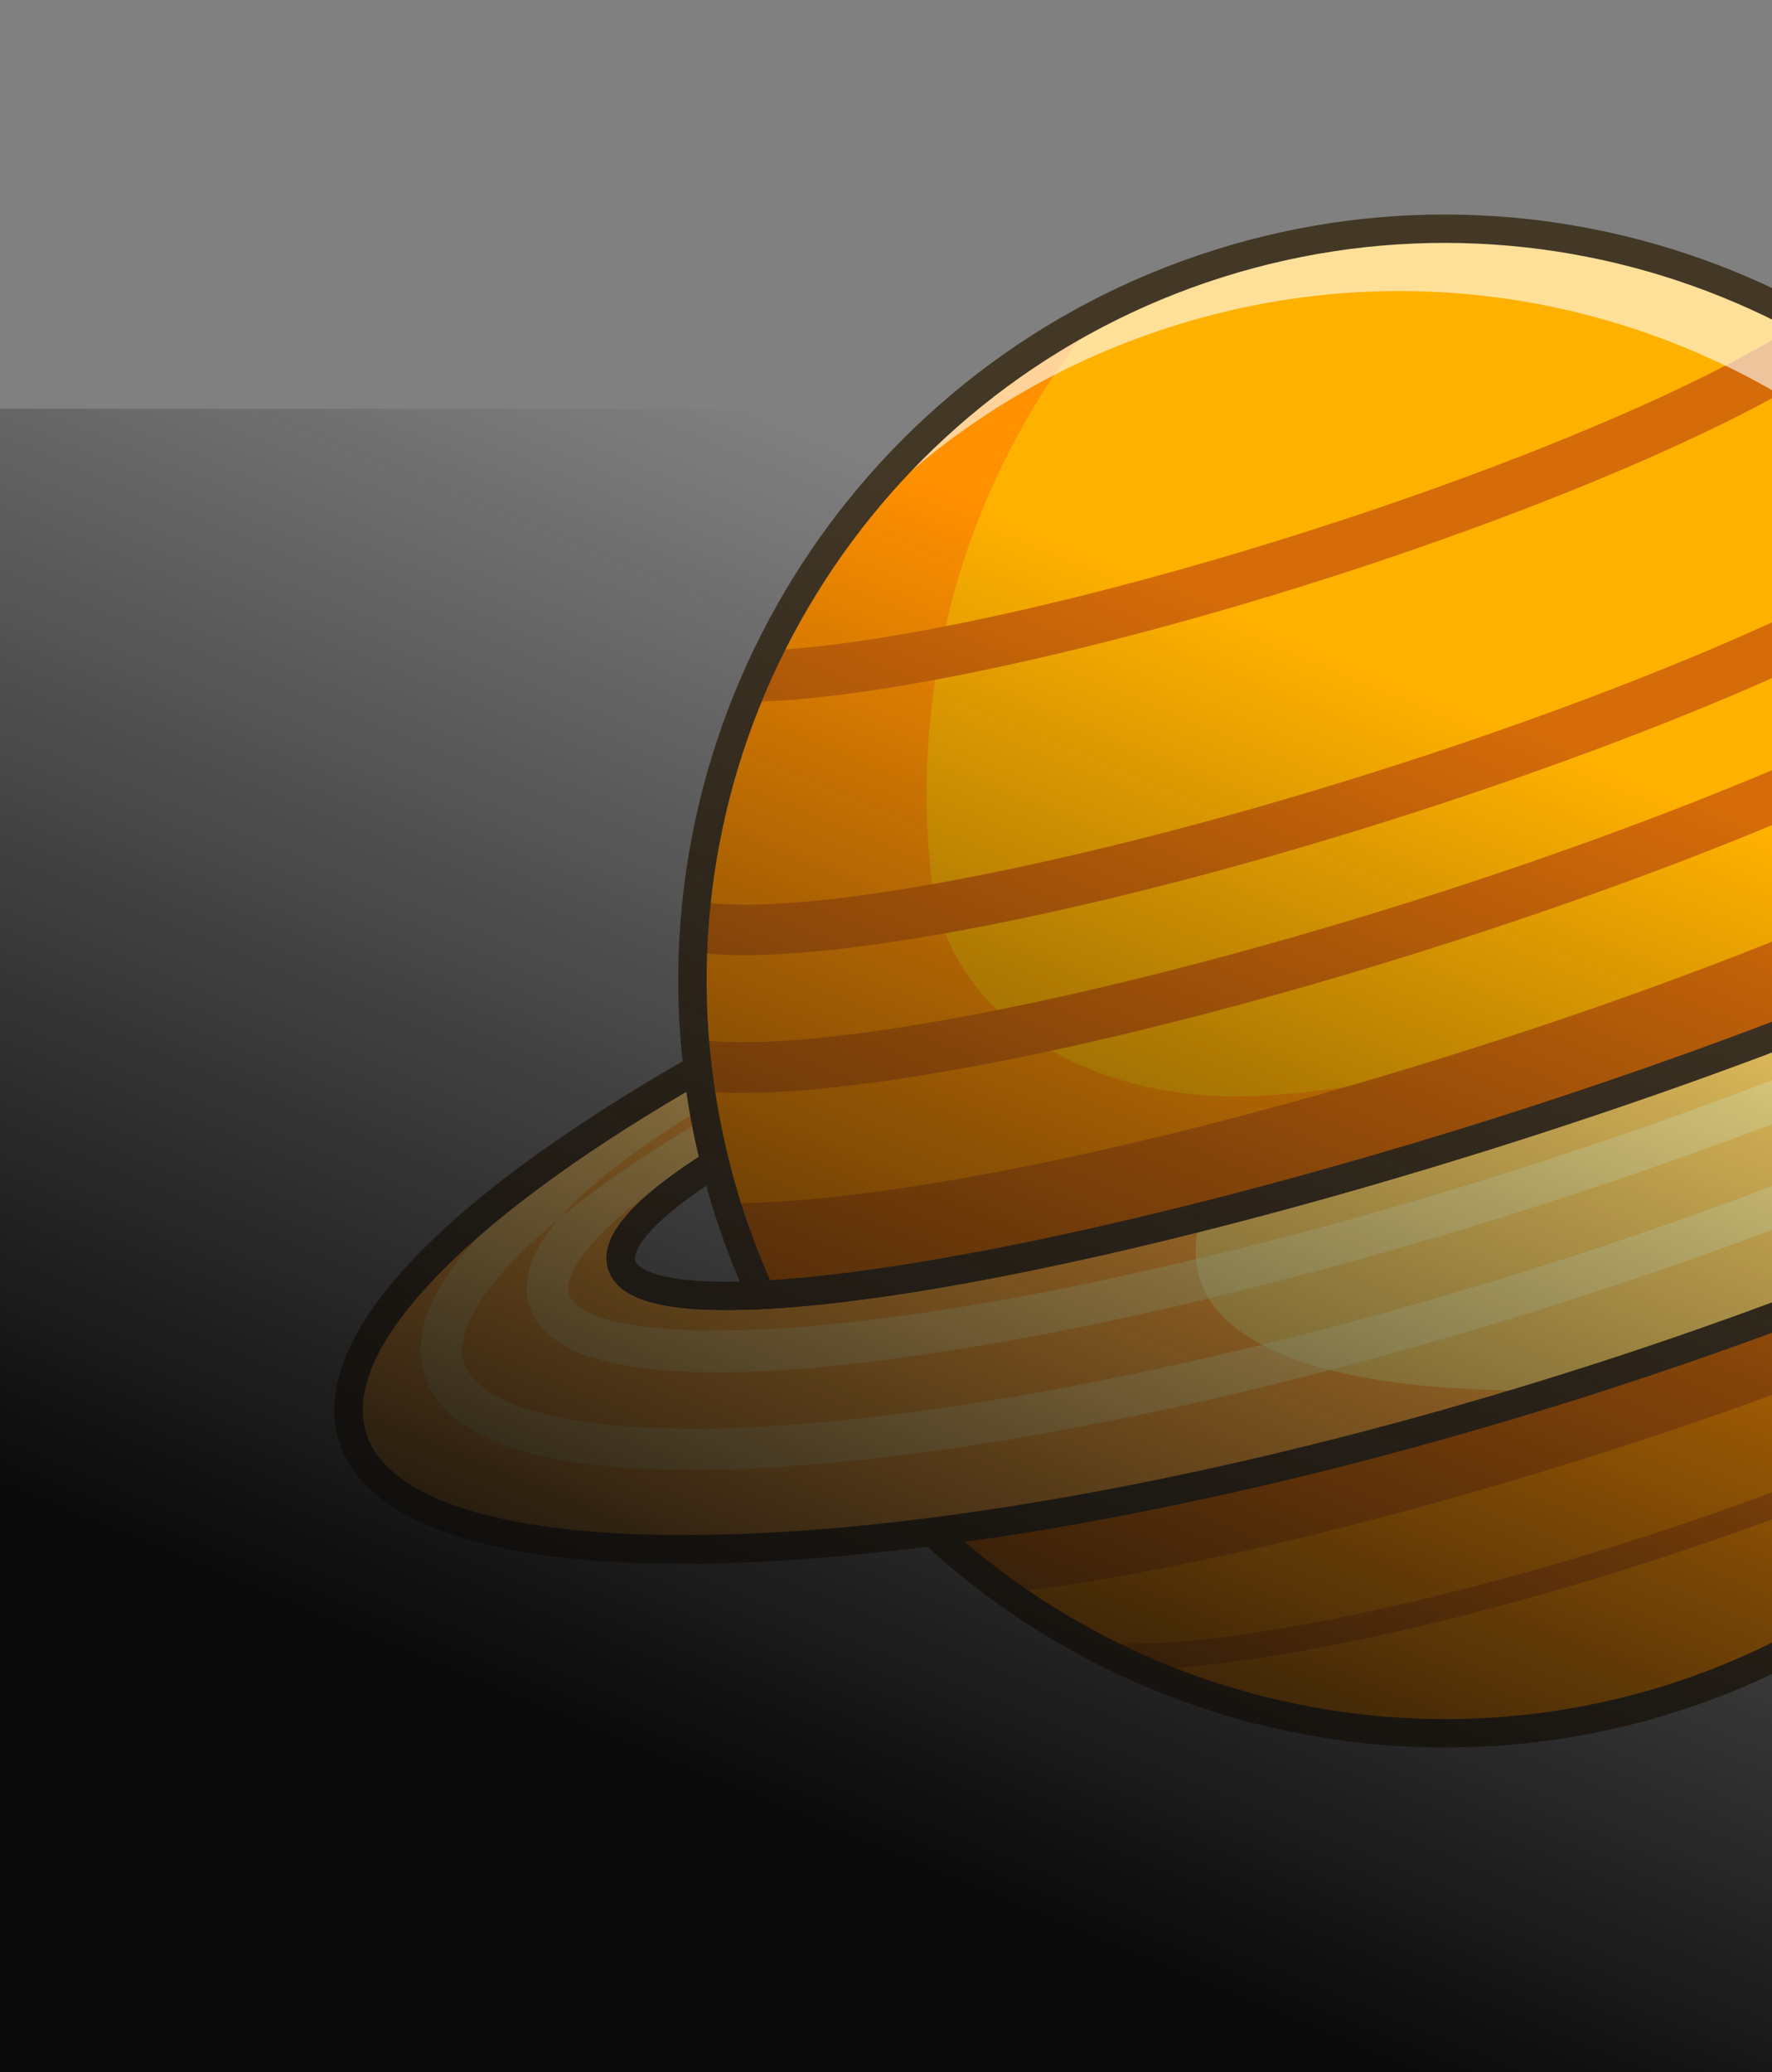 <svg width="373" height="436" viewBox="0 0 373 436" fill="none" xmlns="http://www.w3.org/2000/svg">
<rect x="0" y="0" width="373" height="436" fill="#808080" stroke="none"/>
<path d="M455.078 158.816C457.085 165.179 458.671 171.577 459.844 177.977C431.803 195.591 377.833 218.487 314.237 238.546C250.647 258.604 193.301 270.819 160.228 272.48C157.517 266.566 155.145 260.415 153.138 254.052C153.044 253.753 152.951 253.46 152.862 253.158C151.989 250.349 151.205 247.537 150.504 244.719C148.849 238.123 147.64 231.508 146.856 224.909C146.823 224.642 146.791 224.374 146.764 224.105C145.652 214.298 145.475 204.532 146.182 194.906C147.524 176.594 152.054 158.812 159.374 142.306C177.149 102.231 211.388 69.69 256.489 55.464C301.221 41.355 347.545 48.13 384.934 70.322C400.286 79.425 414.13 91.134 425.744 105.057C431.957 112.5 437.527 120.584 442.349 129.24C442.742 129.936 443.124 130.635 443.502 131.342C446.646 137.198 449.451 143.308 451.88 149.66C452.784 152.015 453.635 154.405 454.431 156.826C454.652 157.485 454.867 158.147 455.078 158.816Z" fill="#FFB100"/>
<path d="M458.952 239.436C457.595 245.776 455.858 252.009 453.74 258.104C450.783 266.671 447.086 274.962 442.718 282.883C423.774 317.247 392.1 344.662 351.724 357.397C311.26 370.16 269.49 365.834 234.211 348.469C226.463 344.653 219.027 340.21 211.995 335.18C206.474 331.243 201.206 326.941 196.215 322.307C235.928 317.229 282.358 306.927 330.969 291.594C379.574 276.263 423.512 258.062 458.952 239.436Z" fill="#FF9000"/>
<path d="M459.842 177.974C431.807 195.587 377.831 218.488 314.238 238.545C250.646 258.601 193.296 270.816 160.223 272.482C157.52 266.561 155.148 260.412 153.133 254.051C153.039 253.75 152.951 253.46 152.857 253.159C151.989 250.345 151.201 247.537 150.505 244.72C148.851 238.127 147.642 231.511 146.853 224.907C146.821 224.64 146.789 224.372 146.767 224.107C145.657 214.296 145.477 204.53 146.179 194.905C147.528 176.597 152.057 158.813 159.374 142.301C173.754 109.89 198.886 82.416 231.843 65.568C222.405 76.888 214.605 89.469 208.656 102.885C201.329 119.396 196.802 137.171 195.462 155.491C194.75 165.113 194.929 174.879 196.042 184.68C196.071 184.957 196.103 185.224 196.135 185.492C196.177 185.844 196.241 186.284 196.327 186.798C200.986 214.785 228.646 229.691 257.002 230.628C311.054 232.416 434.552 184.225 460.963 172.848C462.153 177.206 459.034 173.599 459.842 177.974Z" fill="#FF9000"/>
<path d="M330.969 291.594C379.574 276.263 423.512 258.062 458.952 239.436C457.595 245.776 455.858 252.009 453.74 258.104C426.352 273.39 383.39 291.168 333.975 306.754C286.643 321.683 243.006 331.569 211.995 335.181C206.474 331.244 201.207 326.942 196.215 322.308C235.928 317.229 282.357 306.927 330.969 291.594Z" fill="#D56B09"/>
<path d="M454.43 156.825C454.651 157.485 454.866 158.147 455.077 158.816C457.084 165.179 458.67 171.577 459.843 177.977C431.802 195.591 377.832 218.487 314.236 238.546C250.645 258.604 193.3 270.819 160.227 272.48C157.516 266.566 155.144 260.415 153.137 254.052C153.042 253.753 152.95 253.46 152.861 253.158C183.998 253.443 242.258 241.959 307.087 221.511C374.476 200.256 430.501 175.137 454.43 156.825Z" fill="#D56B09"/>
<path d="M145.275 200.162L147.09 189.647C168.376 193.323 226.54 182.233 288.531 162.68C362.488 139.352 411.443 114.354 421.58 101.716L429.905 108.393C416.493 125.115 360.97 151.021 291.743 172.856C227.288 193.187 168.427 204.161 145.275 200.162Z" fill="#D56B09"/>
<path d="M159.525 147.639L159.223 136.972C183.743 136.28 227.236 126.936 272.73 112.585C320.399 97.55 362.223 79.678 381.877 65.946L387.989 74.695C367.507 89.005 324.572 107.423 275.941 122.762C229.572 137.387 184.963 146.92 159.525 147.639Z" fill="#D56B09"/>
<path d="M146.103 229.399L147.425 218.81C171.993 221.873 232.123 210.172 297.051 189.693C365.156 168.21 423.3 141.856 438.444 125.602L446.252 132.877C429.72 150.619 371.051 177.542 300.263 199.869C232.971 221.094 172.459 232.685 146.103 229.399Z" fill="#D56B09"/>
<path d="M234.084 351.134L234.21 348.476L233.257 345.977L233.776 345.78L234.337 345.803C255.779 346.819 297.878 338.566 341.59 324.779C385.543 310.915 423.673 294.049 441.101 280.761L444.336 285.003C426.451 298.64 387.696 315.83 343.196 329.867C298.252 344.044 256.444 352.192 234.084 351.134Z" fill="#D56B09"/>
<path d="M334.69 364.782C284.558 374.438 232.104 359.742 194.182 324.494L189.515 320.157L195.835 319.347C236.798 314.106 283.215 303.528 330.068 288.749C376.924 273.969 421.011 256.005 457.564 236.796L463.202 233.832L461.87 240.062C449.736 296.765 407.876 342.815 352.621 360.243C346.7 362.112 340.71 363.622 334.69 364.782ZM203.049 324.404C243.646 359.114 299.652 370.672 350.826 354.551C401.987 338.413 441.224 296.795 454.557 245.076C418.872 263.315 376.61 280.326 331.865 294.44C287.116 308.555 242.741 318.875 203.049 324.404Z" fill="#433726"/>
<path d="M547.477 153.188C554.454 175.304 518.811 207.979 458.952 239.437C423.512 258.063 379.574 276.265 330.969 291.595C282.358 306.927 235.928 317.229 196.215 322.308C129.14 330.887 81.207 324.574 74.231 302.457C67.896 282.372 96.7 253.591 146.857 224.909C147.642 231.508 148.851 238.123 150.505 244.719C136.523 253.607 129.264 261.118 130.865 266.195C132.496 271.366 143.113 273.335 160.229 272.479C193.302 270.818 250.647 258.603 314.237 238.545C377.833 218.486 431.804 195.59 459.844 177.976C474.348 168.858 481.914 161.154 480.283 155.983C478.684 150.912 468.427 148.919 451.881 149.659C449.451 143.308 446.646 137.197 443.502 131.342C501.038 126.056 541.142 133.102 547.477 153.188Z" fill="#FFD666"/>
<path d="M149.852 242.05C150.065 242.94 150.278 243.832 150.506 244.727C136.519 253.61 129.255 261.112 130.859 266.192C132.496 271.375 143.122 273.341 160.229 272.479C182.162 271.379 214.794 265.631 252.843 256.027C251.871 259.128 251.495 262.119 251.744 264.946C237.081 268.469 222.922 271.432 209.547 273.793C151.399 284.053 122.226 280.186 119.723 272.249C118.255 267.616 125.445 257.275 149.852 242.05Z" fill="#FFA939"/>
<path d="M146.628 233.904L147.756 235.748C135.252 243.18 125.46 250 117.978 256.14C123.818 249.45 133.349 242.068 146.628 233.904Z" fill="#FF9000"/>
<path d="M148.887 237.577L147.754 235.748C147.968 235.605 148.209 235.472 148.452 235.338L148.887 237.577Z" fill="#FF9000"/>
<path d="M117.977 256.14C111.856 263.095 109.741 269.294 111.489 274.854C113.202 280.262 118.361 283.815 125.847 285.972C145.373 291.599 180.661 287.664 211.04 282.299C224.792 279.876 239.356 276.81 254.44 273.188C256.779 277.023 260.553 280.272 265.634 282.956C243.329 288.441 221.815 292.76 201.789 295.77C130.389 306.502 101.054 297.595 97.617 286.712C95.71 280.669 100.847 270.175 117.977 256.14Z" fill="#FFA939"/>
<path d="M327.976 292.531C280.455 307.357 235.115 317.332 196.209 322.307C129.138 330.889 81.198 324.572 74.221 302.448C67.891 282.373 96.704 253.595 146.857 224.907C147.09 226.868 147.37 228.828 147.68 230.795L145.488 227.049C116.321 244.127 82.902 268.791 89.388 289.303C91.891 297.241 99.526 302.305 110.076 305.345C134.91 312.485 175.794 308.411 203.069 304.311C227.004 300.721 253.023 295.273 279.915 288.262C292.467 291.472 308.778 292.884 327.976 292.531Z" fill="#FFA939"/>
<path d="M254.441 273.188C239.357 276.809 224.793 279.875 211.04 282.299C180.662 287.664 145.374 291.598 125.848 285.972C118.362 283.814 113.203 280.262 111.49 274.853C109.743 269.294 111.857 263.095 117.978 256.14C125.46 250 135.252 243.179 147.756 235.747L148.888 237.576C149.192 239.073 149.516 240.559 149.853 242.049C125.446 257.275 118.256 267.615 119.722 272.249C122.225 280.185 151.399 284.053 209.547 273.792C222.921 271.432 237.08 268.468 251.744 264.946C251.855 266.355 252.119 267.715 252.536 269.04C252.997 270.486 253.629 271.874 254.441 273.188Z" fill="#FFCE6E"/>
<path d="M147.756 235.748C135.252 243.18 125.46 250 117.978 256.14C123.819 249.449 133.349 242.068 146.628 233.904L147.756 235.748Z" fill="#FFEB8F"/>
<path d="M148.889 237.576L151.149 241.249C150.712 241.514 150.275 241.78 149.854 242.049C149.515 240.559 149.192 239.072 148.889 237.576Z" fill="#FFEB8F"/>
<path d="M423.865 215.178C393.6 229.279 357.5 243.091 319.451 255.09C297.327 262.067 275.391 268.174 254.443 273.188C253.631 271.875 252.999 270.487 252.539 269.039C252.122 267.714 251.857 266.354 251.747 264.945C272.701 259.964 294.685 253.855 316.861 246.862C354.552 234.964 390.296 221.3 420.206 207.347C473.716 182.383 495.388 162.472 492.895 154.554C491.396 149.817 479.19 145.407 449.369 147.208L448.983 140.726L448.851 138.575C464.479 137.631 476.552 138.215 485.188 140.344C494.115 142.556 499.373 146.419 501.128 151.949C507.305 171.524 462.513 197.139 423.865 215.178Z" fill="#FFEB8F"/>
<path d="M279.914 288.262C253.022 295.274 227.003 300.721 203.069 304.311C175.794 308.41 134.909 312.485 110.075 305.345C99.525 302.305 91.891 297.241 89.388 289.303C82.901 268.792 116.321 244.127 145.488 227.049L147.679 230.795C147.913 232.318 148.167 233.831 148.452 235.337C148.21 235.472 147.968 235.605 147.755 235.747L146.627 233.903C133.348 242.067 123.818 249.448 117.977 256.139C100.847 270.174 95.709 280.668 97.616 286.711C101.054 297.595 130.387 306.501 201.787 295.77C221.814 292.759 243.329 288.44 265.633 282.956C269.61 285.074 274.39 286.842 279.914 288.262Z" fill="#FFCE6E"/>
<path d="M146.628 233.905L147.756 235.749C135.252 243.181 125.46 250.001 117.978 256.141C123.818 249.451 133.349 242.069 146.628 233.905Z" fill="#FFA939"/>
<path d="M147.679 230.795L149.85 234.505C149.377 234.791 148.907 235.063 148.451 235.338C148.167 233.832 147.914 232.318 147.679 230.795Z" fill="#FFEB8F"/>
<path d="M443.012 228.633C409.218 245.473 368.67 261.525 325.747 275.062C310.334 279.935 294.992 284.342 279.916 288.262C274.392 286.843 269.611 285.074 265.635 282.957C284.397 278.362 303.724 272.943 323.16 266.82C365.652 253.425 405.76 237.542 439.167 220.904C503.805 188.721 522.717 164.588 519.293 153.708C517.383 147.679 507.192 142.035 485.186 140.343C475.507 139.605 463.54 139.631 448.981 140.727C448.179 140.793 447.363 140.855 446.547 140.918L445.849 132.311C479.529 129.557 521.054 130.596 527.526 151.104C535.935 177.756 478.192 211.111 443.012 228.633Z" fill="#FFEB8F"/>
<path d="M236.585 318.811C222.826 321.461 209.446 323.625 196.594 325.27C124.331 334.512 78.693 326.525 71.384 303.357C64.71 282.2 90.987 253.418 145.376 222.319L149.289 220.081L149.821 224.556C150.594 231.077 151.799 237.617 153.397 243.996L153.92 246.084L152.104 247.24C132.6 259.641 133.537 264.758 133.708 265.299C133.884 265.855 136.115 270.698 160.077 269.5C193.896 267.806 252.622 254.854 313.337 235.703C374.05 216.552 429.579 193.465 458.255 175.451C478.563 162.684 477.612 157.438 477.436 156.883C477.266 156.339 475.098 151.612 452.013 152.643L449.86 152.738L449.092 150.726C446.745 144.59 443.981 138.546 440.871 132.756L438.739 128.785L443.228 128.372C505.616 122.639 543.65 131.133 550.323 152.29C557.633 175.457 524.835 208.184 460.341 242.08C423.48 261.452 379.055 279.558 331.867 294.442C299.36 304.694 267.046 312.944 236.585 318.811ZM144.489 229.726C96.786 257.63 71.646 284.346 77.076 301.56C83.244 321.112 128.75 327.93 195.837 319.348C236.8 314.106 283.217 303.528 330.07 288.75C376.925 273.97 421.012 256.006 457.565 236.797C517.436 205.328 550.799 173.637 544.631 154.086C539.202 136.872 503.286 129.413 448.205 133.93C450.278 138.066 452.181 142.306 453.887 146.596C471.814 146.023 481.125 148.734 483.128 155.086C485.243 161.791 478.348 169.869 461.431 180.504C431.915 199.045 377.223 221.808 315.133 241.394C253.035 260.978 195.179 273.711 160.376 275.462C140.415 276.458 130.134 273.8 128.017 267.095C126.015 260.743 132.085 253.178 147.101 243.363C146.037 238.864 145.163 234.299 144.489 229.726Z" fill="#433726"/>
<g opacity="0.6">
<path d="M459.818 178.518C456.555 180.569 452.946 182.686 449.003 184.868C448.032 180.559 446.871 176.247 445.523 171.965C445.308 171.296 445.091 170.638 444.874 169.98C444.083 167.553 443.232 165.163 442.325 162.811C439.896 156.459 437.086 150.345 433.949 144.49C433.571 143.786 433.182 143.09 432.794 142.394C427.974 133.737 422.4 125.646 416.183 118.204C404.57 104.285 390.731 92.573 375.379 83.476C337.984 61.285 291.662 54.501 246.93 68.615C217.07 78.035 191.966 95.487 173.252 117.844C192.56 89.466 221.187 67.133 256.47 56.004C301.198 41.901 347.524 48.674 384.909 70.863C400.259 79.97 414.109 91.674 425.721 105.604C431.929 113.042 437.505 121.124 442.324 129.781C442.722 130.479 443.099 131.183 443.477 131.887C446.624 137.744 449.427 143.847 451.855 150.199C452.761 152.561 453.61 154.95 454.404 157.368C454.631 158.029 454.847 158.687 455.05 159.363C457.056 165.721 458.643 172.119 459.818 178.518Z" fill="white"/>
</g>
<path d="M209.644 268.813C190.529 272.495 173.753 274.788 160.376 275.46L158.356 275.56L157.513 273.721C154.74 267.668 152.311 261.352 150.291 254.949C149.294 251.787 148.39 248.589 147.607 245.439C145.947 238.821 144.696 232.03 143.892 225.26C134.791 148.508 181.767 75.905 255.591 52.618C329.429 29.333 409.548 61.847 446.13 129.927C449.358 135.941 452.232 142.22 454.666 148.593C455.827 151.615 456.925 154.754 457.923 157.913L457.924 157.917C459.95 164.341 461.583 170.91 462.778 177.437L463.143 179.427L461.431 180.504C431.914 199.043 377.222 221.806 315.132 241.392C276.899 253.45 240.273 262.914 209.644 268.813ZM162.108 269.384C196.211 267.29 253.817 254.474 313.337 235.701C372.855 216.925 427.388 194.37 456.529 176.52C455.419 170.893 453.977 165.246 452.233 159.71C451.27 156.667 450.224 153.672 449.093 150.728C446.745 144.588 443.981 138.544 440.871 132.753C405.644 67.195 328.461 35.894 257.388 58.31C186.294 80.736 141.055 150.652 149.821 224.556C150.594 231.075 151.799 237.615 153.397 243.994C154.153 247.027 155.024 250.107 155.983 253.153C157.723 258.672 159.78 264.123 162.108 269.384Z" fill="#433726"/>
<rect y="86" width="618" height="350" fill="url(#paint0_linear_741_16023)"/>
<defs>
<linearGradient id="paint0_linear_741_16023" x1="328" y1="157" x2="224.623" y2="405.866" gradientUnits="userSpaceOnUse">
<stop stop-color="#0B0A0A" stop-opacity="0"/>
<stop offset="1" stop-color="#0B0A0A"/>
</linearGradient>
</defs>
</svg>
